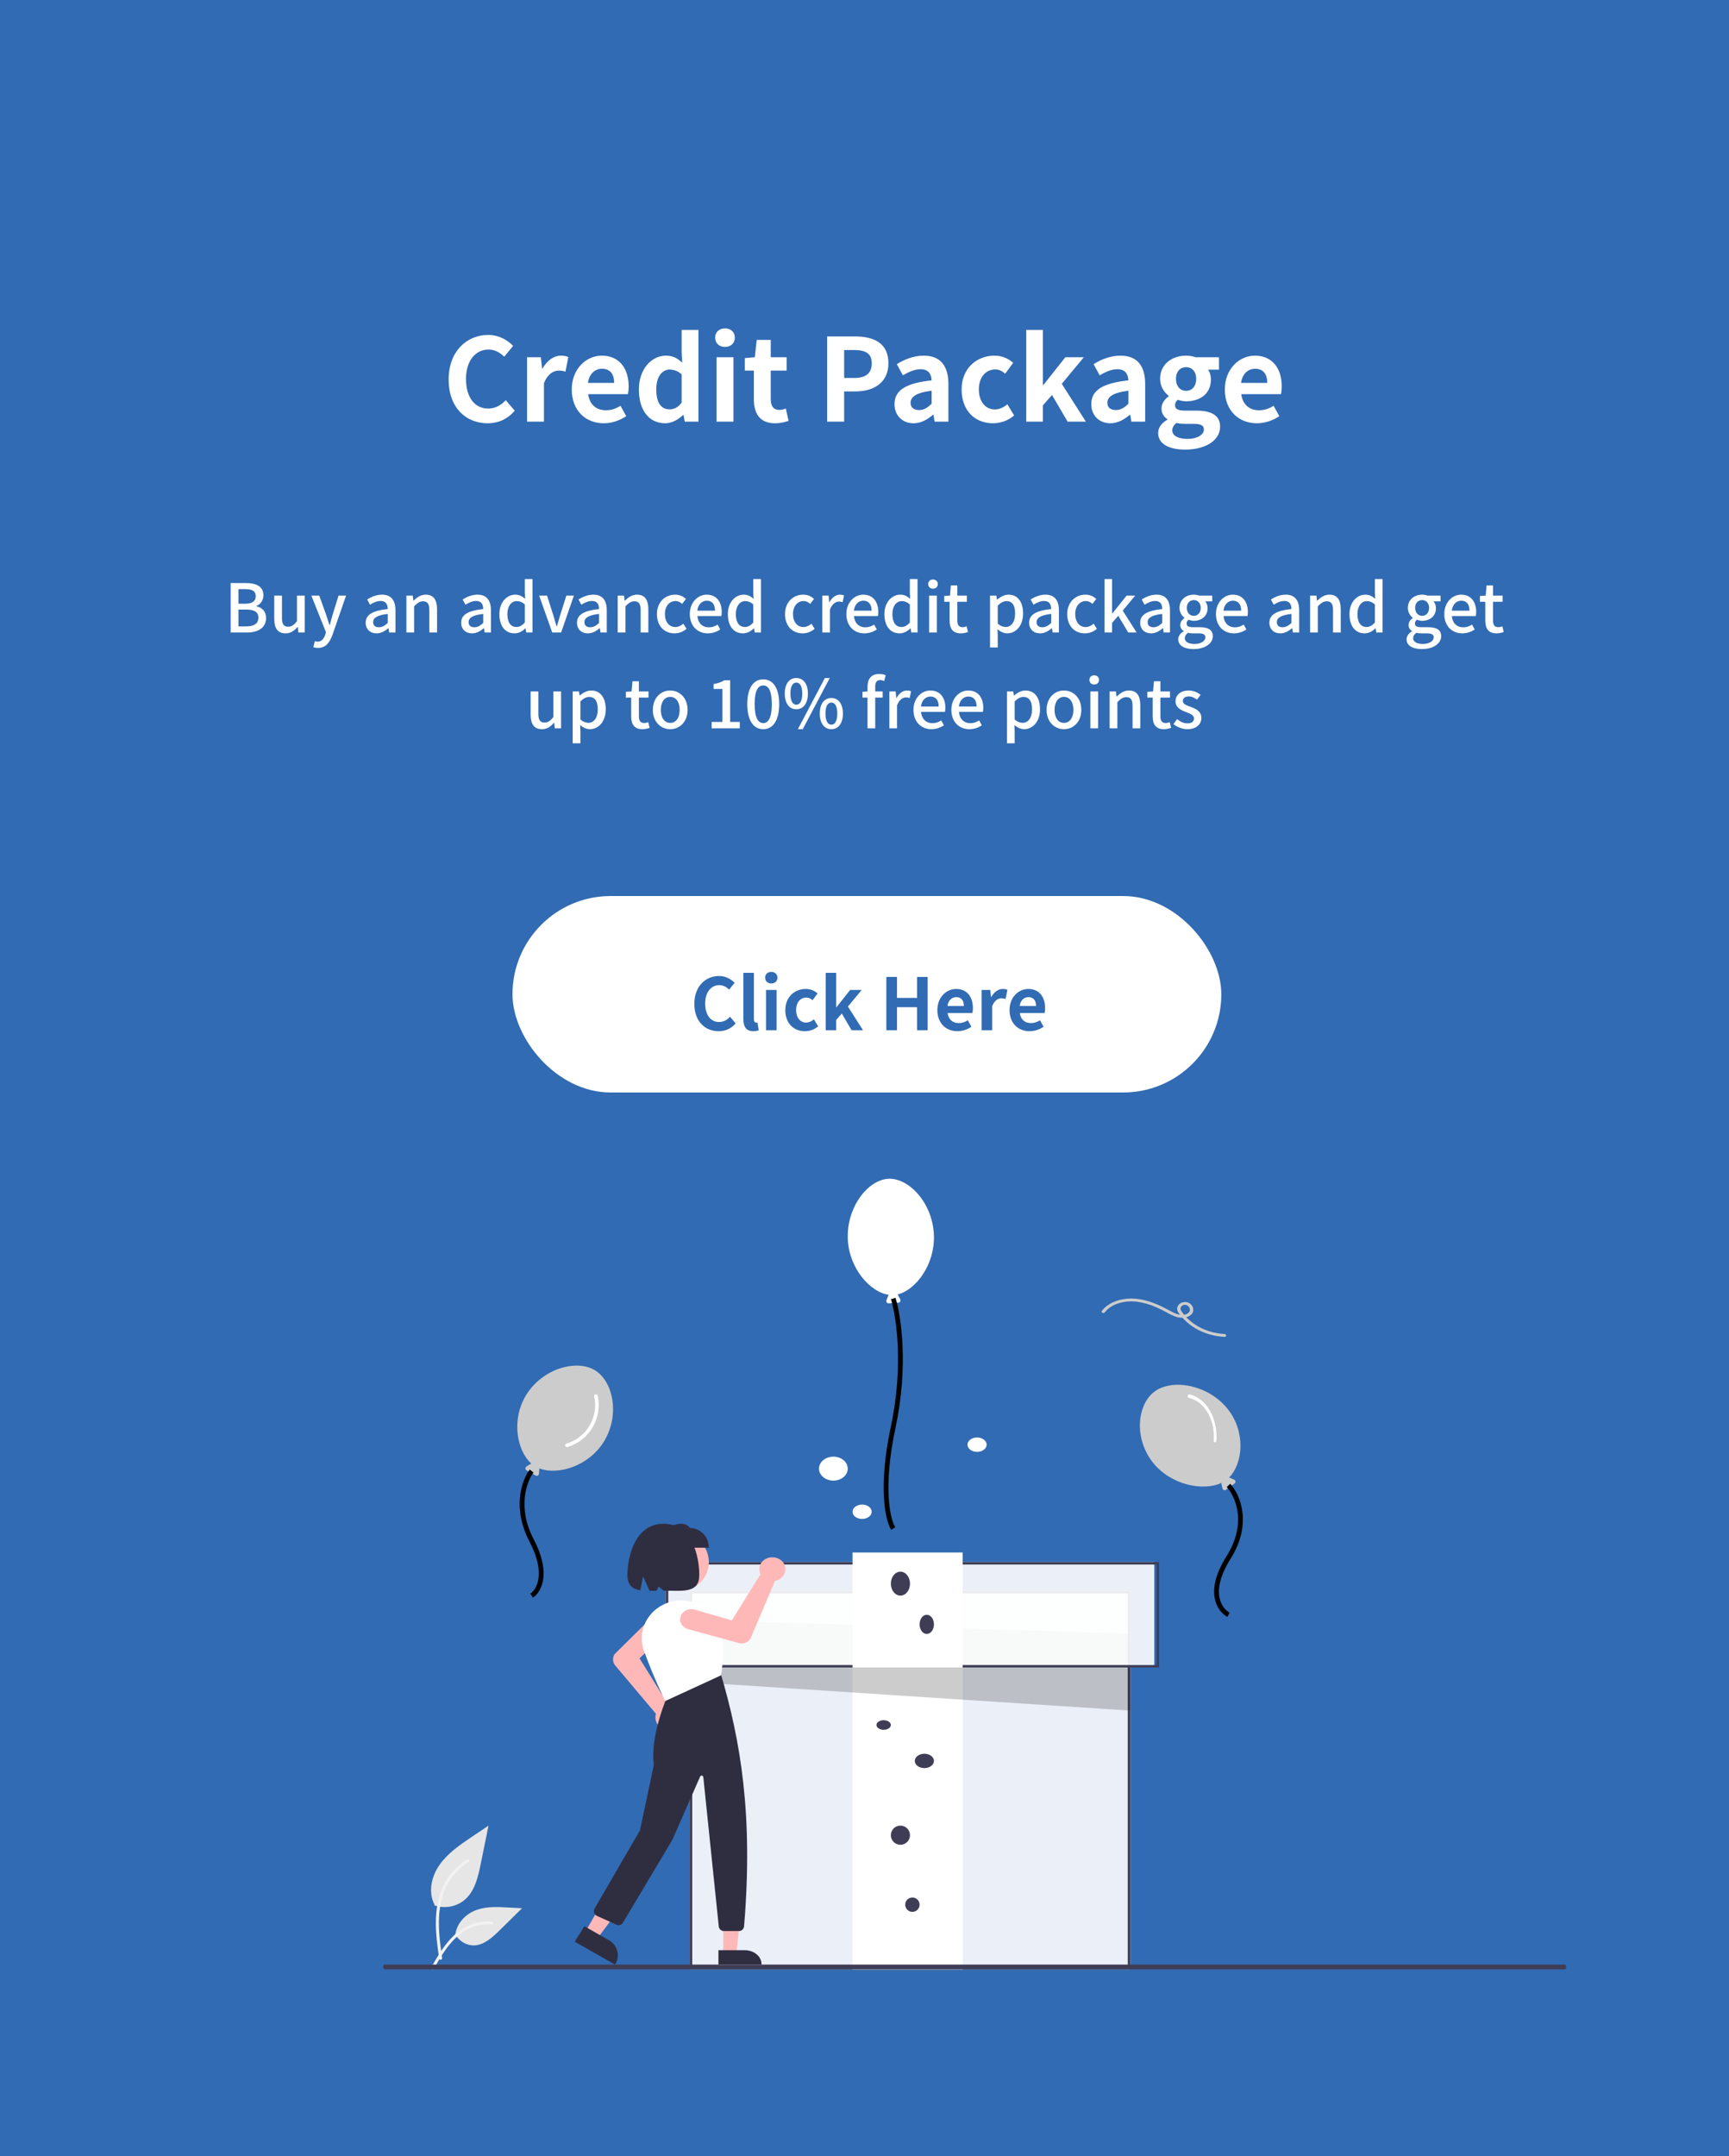 <svg width="361" height="450" viewBox="0 0 361 450" fill="none" xmlns="http://www.w3.org/2000/svg">
<rect width="361" height="450" fill="#316BB3"/>
<path d="M90.681 397.643C91.729 398.002 92.853 398.092 93.946 397.904C95.039 397.716 96.064 397.256 96.922 396.569C99.108 394.776 99.793 391.823 100.351 389.089L102 381L98.547 383.323C96.064 384.994 93.525 386.718 91.805 389.138C90.086 391.558 89.336 394.862 90.717 397.48" fill="#E6E6E6"/>
<path d="M91.694 408.772C91.248 405.575 90.79 402.336 91.103 399.104C91.381 396.234 92.27 393.432 94.079 391.133C95.04 389.915 96.208 388.872 97.533 388.05C97.878 387.835 98.196 388.374 97.852 388.588C95.56 390.014 93.788 392.121 92.79 394.605C91.688 397.366 91.511 400.376 91.701 403.309C91.816 405.083 92.059 406.846 92.304 408.606C92.323 408.685 92.311 408.769 92.27 408.84C92.229 408.912 92.162 408.965 92.083 408.989C92.002 409.011 91.916 409 91.843 408.959C91.77 408.918 91.717 408.851 91.694 408.771L91.694 408.772Z" fill="#F2F2F2"/>
<path d="M95 403.649C95.442 404.398 96.049 405.007 96.764 405.419C97.478 405.83 98.276 406.029 99.079 405.997C101.145 405.887 102.867 404.281 104.416 402.756L109 398.245L105.966 398.083C103.785 397.967 101.547 397.857 99.469 398.608C97.391 399.359 95.474 401.163 95.094 403.56" fill="#E6E6E6"/>
<path d="M90.041 410.583C92.154 406.87 94.605 402.743 98.984 401.424C100.202 401.058 101.479 400.927 102.746 401.038C103.145 401.072 103.045 401.684 102.647 401.65C100.523 401.475 98.403 402.032 96.644 403.227C94.951 404.371 93.633 405.962 92.518 407.649C91.835 408.682 91.223 409.76 90.611 410.835C90.415 411.179 89.843 410.931 90.041 410.583Z" fill="#F2F2F2"/>
<path d="M236 332H144V411H236V332Z" fill="white" fill-opacity="0.9"/>
<path d="M236 411H144V332H236V411ZM144.532 410.464H235.468V332.536H144.532V410.464Z" fill="#3F3D56"/>
<path d="M201 348H178V411H201V348Z" fill="white"/>
<path d="M201 348H178V411H201V348Z" fill="white"/>
<path opacity="0.2" d="M144 338V350.996L236 357L235.729 340.964L144 338Z" fill="black"/>
<path d="M241 326H139V348H241V326Z" fill="white" fill-opacity="0.9"/>
<path d="M242 348H139V326H242V348ZM139.534 347.488H241.466V326.512H139.534V347.488Z" fill="#3F3D56"/>
<path d="M201 324H178V348H201V324Z" fill="white"/>
<path d="M174 309C175.657 309 177 307.881 177 306.5C177 305.119 175.657 304 174 304C172.343 304 171 305.119 171 306.5C171 307.881 172.343 309 174 309Z" fill="white"/>
<path d="M188 333C189.105 333 190 331.881 190 330.5C190 329.119 189.105 328 188 328C186.895 328 186 329.119 186 330.5C186 331.881 186.895 333 188 333Z" fill="#3F3D56"/>
<path d="M188 385C189.105 385 190 384.105 190 383C190 381.895 189.105 381 188 381C186.895 381 186 381.895 186 383C186 384.105 186.895 385 188 385Z" fill="#3F3D56"/>
<path d="M180 317C181.105 317 182 316.328 182 315.5C182 314.672 181.105 314 180 314C178.895 314 178 314.672 178 315.5C178 316.328 178.895 317 180 317Z" fill="white"/>
<path d="M204 303C205.105 303 206 302.328 206 301.5C206 300.672 205.105 300 204 300C202.895 300 202 300.672 202 301.5C202 302.328 202.895 303 204 303Z" fill="white"/>
<path d="M193.5 341C194.328 341 195 340.105 195 339C195 337.895 194.328 337 193.5 337C192.672 337 192 337.895 192 339C192 340.105 192.672 341 193.5 341Z" fill="#3F3D56"/>
<path d="M184.5 361C185.328 361 186 360.552 186 360C186 359.448 185.328 359 184.5 359C183.672 359 183 359.448 183 360C183 360.552 183.672 361 184.5 361Z" fill="#3F3D56"/>
<path d="M193 369C194.105 369 195 368.328 195 367.5C195 366.672 194.105 366 193 366C191.895 366 191 366.672 191 367.5C191 368.328 191.895 369 193 369Z" fill="#3F3D56"/>
<path d="M190.5 399C191.328 399 192 398.328 192 397.5C192 396.672 191.328 396 190.5 396C189.672 396 189 396.672 189 397.5C189 398.328 189.672 399 190.5 399Z" fill="#3F3D56"/>
<path d="M326.734 411H80.266C80.195 411 80.128 410.947 80.078 410.854C80.028 410.76 80 410.633 80 410.5C80 410.367 80.028 410.24 80.078 410.146C80.128 410.053 80.195 410 80.266 410H326.734C326.805 410 326.872 410.053 326.922 410.146C326.972 410.24 327 410.367 327 410.5C327 410.633 326.972 410.76 326.922 410.854C326.872 410.947 326.805 411 326.734 411Z" fill="#3F3D56"/>
<path d="M142 332C145.314 332 148 329.314 148 326C148 322.686 145.314 320 142 320C138.686 320 136 322.686 136 326C136 329.314 138.686 332 142 332Z" fill="#FFB8B8"/>
<path d="M139.428 361C139.355 361 139.282 360.997 139.209 360.99C138.847 360.96 138.496 360.854 138.178 360.678C137.86 360.502 137.583 360.261 137.365 359.97C137.146 359.679 136.992 359.346 136.911 358.991C136.83 358.636 136.825 358.268 136.896 357.911C136.913 357.828 136.934 357.746 136.959 357.666L128.468 347.601C128.191 347.27 128.028 346.859 128.003 346.428C127.978 345.997 128.092 345.57 128.329 345.21L128.344 345.191L135.987 337.638C136.405 337.225 136.968 336.996 137.554 337C138.14 337.004 138.7 337.241 139.112 337.66C139.523 338.078 139.752 338.643 139.748 339.23C139.744 339.817 139.507 340.379 139.09 340.791C139.08 340.801 139.071 340.81 139.061 340.819L133.525 346.094L139.585 355.842C139.7 355.848 139.814 355.862 139.927 355.884C140.554 356.009 141.112 356.364 141.493 356.878C141.874 357.393 142.05 358.031 141.988 358.669C141.925 359.306 141.629 359.898 141.156 360.329C140.683 360.76 140.067 360.999 139.428 361Z" fill="#FFB8B8"/>
<path d="M151 408H153.711L155 396L151 396L151 408Z" fill="#FFB8B8"/>
<path d="M150 407L155.497 407C156.426 407 157.317 407.306 157.974 407.851C158.631 408.396 159 409.135 159 409.905V410L150 410L150 407Z" fill="#2F2E41"/>
<path d="M122 403.529L124.386 405L131 396.171L127.479 394L122 403.529Z" fill="#FFB8B8"/>
<path d="M122.01 402L127.141 404.917C128.008 405.41 128.635 406.212 128.883 407.146C129.131 408.08 128.981 409.07 128.464 409.898L128.401 410L120 405.224L122.01 402Z" fill="#2F2E41"/>
<path d="M154.314 403H151.115C150.856 403 150.606 402.902 150.413 402.724C150.22 402.546 150.099 402.301 150.072 402.036L146.846 370.88C146.838 370.801 146.805 370.728 146.752 370.67C146.7 370.613 146.63 370.575 146.554 370.563C146.478 370.55 146.401 370.564 146.333 370.601C146.265 370.639 146.212 370.698 146.18 370.77L140.361 384.01L130.059 401.272C129.925 401.494 129.719 401.658 129.477 401.736C129.235 401.813 128.974 401.799 128.742 401.695L124.626 399.835C124.49 399.773 124.368 399.682 124.269 399.569C124.17 399.455 124.095 399.321 124.05 399.176C124.004 399.03 123.99 398.876 124.007 398.724C124.024 398.573 124.072 398.426 124.148 398.295L133.619 382L136.524 368.271C135.61 362.317 139.526 353.465 139.566 353.376L139.586 353.333L150.373 349L150.427 349.068C154.682 363.414 157.274 378.853 155.36 402.013C155.336 402.281 155.216 402.531 155.023 402.714C154.829 402.896 154.577 402.998 154.314 403Z" fill="#2F2E41"/>
<path d="M138.895 355L138.843 354.895C138.818 354.845 136.345 349.832 134.437 344.473C134.071 343.437 133.932 342.339 134.031 341.248C134.129 340.158 134.462 339.099 135.008 338.139C135.561 337.168 136.318 336.319 137.231 335.645C138.144 334.97 139.192 334.485 140.31 334.22C142.251 333.773 144.295 334.011 146.069 334.891C147.842 335.77 149.228 337.232 149.974 339.011C151.486 342.646 151.004 346.526 150.551 349.577L150.542 349.638L150.484 349.665L138.895 355Z" fill="white"/>
<path d="M148 323H139V318.896C140.975 318.075 142.908 317.377 144.077 318.896C145.117 318.896 146.115 319.329 146.851 320.098C147.587 320.868 148 321.912 148 323Z" fill="#2F2E41"/>
<path d="M138.5 318C132.64 318 131 324.837 131 328.695C131 330.846 132.045 331.615 133.687 331.875L134.267 328.996L135.626 331.999C136.087 332.001 136.572 331.993 137.074 331.984L137.535 331.102L138.562 331.969C142.675 331.974 146 332.532 146 328.695C146 324.837 144.562 318 138.5 318Z" fill="#2F2E41"/>
<path d="M163.663 326.292C163.7 326.353 163.734 326.416 163.766 326.481C163.922 326.802 164.002 327.149 164 327.499C163.998 327.85 163.915 328.196 163.756 328.516C163.596 328.835 163.365 329.121 163.076 329.353C162.786 329.585 162.447 329.759 162.078 329.864C161.992 329.888 161.905 329.908 161.817 329.924L156.776 341.771C156.609 342.158 156.31 342.486 155.922 342.706C155.533 342.927 155.077 343.027 154.621 342.994L154.596 342.989L143.669 340.001C143.073 339.837 142.573 339.465 142.279 338.967C141.985 338.469 141.92 337.885 142.1 337.343C142.279 336.802 142.688 336.347 143.236 336.079C143.785 335.811 144.428 335.752 145.024 335.915C145.037 335.918 145.051 335.922 145.065 335.926L152.796 338.181L158.781 328.541C158.728 328.441 158.683 328.338 158.646 328.232C158.444 327.643 158.489 327.006 158.774 326.445C159.059 325.885 159.563 325.441 160.188 325.199C160.813 324.957 161.515 324.935 162.157 325.137C162.8 325.339 163.336 325.75 163.663 326.292Z" fill="#FFB8B8"/>
<path d="M256.371 294.104C252.307 288.955 244.868 287.713 241.172 290.328C237.476 292.943 236.627 300.048 240.691 305.197C244.453 309.964 251.269 311.263 255.023 309.478C255.01 309.534 255.01 309.591 255.02 309.647L255.232 310.638C255.248 310.713 255.284 310.783 255.337 310.842C255.39 310.901 255.458 310.945 255.535 310.972C255.611 310.999 255.693 311.006 255.774 310.995C255.854 310.983 255.93 310.952 255.994 310.904L257.786 309.579C257.85 309.531 257.901 309.469 257.932 309.398C257.964 309.327 257.976 309.25 257.967 309.173C257.958 309.096 257.929 309.023 257.881 308.96C257.834 308.898 257.771 308.847 257.697 308.814L256.733 308.38C256.699 308.366 256.664 308.355 256.627 308.349C259.521 305.452 260.141 298.881 256.371 294.104Z" fill="#CCCCCC"/>
<path d="M248.205 291.723C249.776 292.052 251.191 293.16 252.159 294.82C253.126 296.48 253.572 298.565 253.404 300.644C253.369 301.12 253.935 301.117 253.97 300.644C254.132 298.403 253.643 296.164 252.602 294.377C251.56 292.589 250.043 291.385 248.355 291.006C247.999 290.927 247.846 291.643 248.205 291.723Z" fill="white"/>
<path d="M126.062 300.898C129.509 295.359 128.027 288.276 124.213 285.964C120.4 283.652 113.33 285.551 109.884 291.09C106.694 296.218 107.898 302.768 110.943 305.441C110.885 305.451 110.83 305.472 110.781 305.502L109.914 306.06C109.847 306.103 109.793 306.162 109.757 306.231C109.72 306.299 109.702 306.377 109.704 306.454C109.706 306.532 109.728 306.608 109.768 306.676C109.808 306.743 109.865 306.799 109.933 306.838L111.837 307.937C111.905 307.977 111.982 307.998 112.061 308C112.14 308.002 112.218 307.983 112.288 307.947C112.357 307.91 112.417 307.857 112.459 307.791C112.502 307.726 112.528 307.651 112.533 307.573L112.601 306.553C112.602 306.517 112.6 306.482 112.593 306.447C116.387 307.94 122.865 306.037 126.062 300.898Z" fill="#CCCCCC"/>
<path d="M124.057 291.402C124.519 293.491 124.173 295.679 123.09 297.517C122.007 299.354 120.27 300.699 118.238 301.275C117.774 301.412 118.054 302.119 118.515 301.983C120.697 301.338 122.557 299.88 123.723 297.903C124.89 295.925 125.276 293.573 124.804 291.319C124.704 290.843 123.957 290.923 124.057 291.402Z" fill="white"/>
<path d="M194.989 257.718C194.716 251.016 189.743 245.806 185.506 246.006C181.268 246.205 176.739 251.862 177.012 258.564C177.265 264.768 181.732 269.68 185.561 270.228C185.521 270.27 185.489 270.319 185.466 270.373L185.086 271.345C185.057 271.419 185.046 271.5 185.054 271.58C185.062 271.66 185.089 271.736 185.133 271.802C185.176 271.867 185.234 271.92 185.302 271.954C185.37 271.989 185.444 272.004 185.519 271.999L187.605 271.853C187.68 271.847 187.752 271.822 187.815 271.778C187.878 271.734 187.929 271.674 187.964 271.603C187.999 271.532 188.017 271.453 188.015 271.372C188.014 271.292 187.993 271.213 187.956 271.144L187.46 270.233C187.442 270.202 187.421 270.173 187.397 270.147C191.179 269.258 195.242 263.935 194.989 257.718Z" fill="white"/>
<path d="M255.659 278.401C253.906 278.308 252.204 277.864 250.692 277.106C249.18 276.348 247.903 275.298 246.963 274.041C246.7 273.685 246.356 273.293 246.538 272.855C246.602 272.687 246.731 272.542 246.904 272.444C247.078 272.346 247.285 272.3 247.493 272.315C248.03 272.37 248.377 272.815 248.443 273.242C248.519 273.725 248.115 274.105 247.618 274.285C246.402 274.724 245.175 274.045 244.184 273.504C241.927 272.27 239.444 271.154 236.709 271.013C234.179 270.883 231.465 271.723 230.057 273.58C229.811 273.905 230.423 274.206 230.668 273.882C232.063 272.04 234.885 271.378 237.339 271.663C238.801 271.858 240.213 272.264 241.514 272.863C242.188 273.159 242.842 273.488 243.483 273.833C244.093 274.193 244.739 274.507 245.415 274.77C246.541 275.162 248.032 275.131 248.819 274.229C249.553 273.388 248.986 271.988 247.758 271.751C247.489 271.706 247.21 271.719 246.948 271.787C246.686 271.856 246.448 271.978 246.255 272.144C246.063 272.309 245.922 272.513 245.845 272.736C245.768 272.959 245.758 273.194 245.815 273.422C245.937 273.917 246.378 274.402 246.719 274.807C247.744 276.027 249.079 277.037 250.627 277.763C252.174 278.489 253.894 278.911 255.66 279C256.114 279.019 256.113 278.42 255.659 278.401Z" fill="#CCCCCC"/>
<path d="M186.5 271C187.632 274.624 189.217 285.055 186.5 297.785C183.783 310.514 185.368 317.232 186.5 319" stroke="black"/>
<path d="M111 307C109.491 308.963 107.378 314.613 111 321.508C114.622 328.403 112.509 332.042 111 333" stroke="black"/>
<path d="M256.5 310C258.387 312.039 261.028 317.906 256.5 325.066C251.972 332.227 254.613 336.006 256.5 337" stroke="black"/>
<path d="M101.807 88.336C97.319 88.336 93.671 85.12 93.671 79.192C93.671 73.336 97.439 69.904 101.927 69.904C104.183 69.904 105.983 70.984 107.135 72.184L105.287 74.44C104.375 73.576 103.343 72.952 101.999 72.952C99.311 72.952 97.295 75.256 97.295 79.072C97.295 82.936 99.119 85.264 101.927 85.264C103.463 85.264 104.639 84.544 105.599 83.512L107.471 85.72C106.007 87.424 104.111 88.336 101.807 88.336ZM110.044 88V74.56H112.924L113.188 76.936H113.26C114.244 75.184 115.684 74.224 117.076 74.224C117.82 74.224 118.252 74.344 118.66 74.512L118.06 77.56C117.58 77.416 117.196 77.344 116.644 77.344C115.588 77.344 114.316 78.04 113.572 79.984V88H110.044ZM126.072 88.336C122.304 88.336 119.376 85.72 119.376 81.28C119.376 76.936 122.448 74.224 125.64 74.224C129.336 74.224 131.256 76.936 131.256 80.632C131.256 81.304 131.184 81.952 131.088 82.264H122.808C123.096 84.472 124.536 85.624 126.528 85.624C127.632 85.624 128.592 85.288 129.552 84.688L130.752 86.848C129.432 87.76 127.728 88.336 126.072 88.336ZM122.76 79.912H128.232C128.232 78.112 127.416 76.96 125.688 76.96C124.272 76.96 123.024 77.968 122.76 79.912ZM138.89 88.336C135.554 88.336 133.394 85.696 133.394 81.28C133.394 76.912 136.13 74.224 139.034 74.224C140.546 74.224 141.482 74.8 142.442 75.688L142.322 73.576V68.848H145.826V88H142.97L142.706 86.608H142.61C141.626 87.568 140.282 88.336 138.89 88.336ZM139.802 85.432C140.738 85.432 141.53 85.048 142.322 84.04V78.136C141.506 77.392 140.642 77.128 139.802 77.128C138.29 77.128 137.018 78.568 137.018 81.256C137.018 84.04 138.026 85.432 139.802 85.432ZM149.607 88V74.56H153.135V88H149.607ZM151.383 72.4C150.159 72.4 149.319 71.632 149.319 70.456C149.319 69.304 150.159 68.536 151.383 68.536C152.583 68.536 153.423 69.304 153.423 70.456C153.423 71.632 152.583 72.4 151.383 72.4ZM161.816 88.336C158.624 88.336 157.4 86.296 157.4 83.296V77.344H155.504V74.728L157.592 74.56L158 70.936H160.928V74.56H164.24V77.344H160.928V83.296C160.928 84.832 161.552 85.552 162.752 85.552C163.184 85.552 163.712 85.408 164.072 85.264L164.648 87.832C163.928 88.072 162.992 88.336 161.816 88.336ZM172.7 88V70.216H178.532C182.468 70.216 185.492 71.608 185.492 75.808C185.492 79.864 182.444 81.688 178.628 81.688H176.252V88H172.7ZM176.252 78.88H178.388C180.836 78.88 182.012 77.848 182.012 75.808C182.012 73.744 180.716 73.048 178.268 73.048H176.252V78.88ZM190.747 88.336C188.347 88.336 186.763 86.632 186.763 84.352C186.763 81.472 189.091 79.96 194.515 79.384C194.443 78.064 193.867 77.056 192.211 77.056C190.963 77.056 189.763 77.608 188.515 78.328L187.243 76C188.827 75.016 190.747 74.224 192.859 74.224C196.267 74.224 198.019 76.264 198.019 80.152V88H195.139L194.899 86.56H194.803C193.627 87.568 192.283 88.336 190.747 88.336ZM191.899 85.576C192.907 85.576 193.651 85.096 194.515 84.256V81.544C191.227 81.952 190.123 82.864 190.123 84.064C190.123 85.12 190.867 85.576 191.899 85.576ZM207.327 88.336C203.607 88.336 200.775 85.744 200.775 81.28C200.775 76.816 203.991 74.224 207.639 74.224C209.295 74.224 210.567 74.872 211.551 75.712L209.871 77.992C209.199 77.416 208.575 77.104 207.831 77.104C205.767 77.104 204.375 78.76 204.375 81.28C204.375 83.824 205.791 85.456 207.711 85.456C208.671 85.456 209.583 85 210.327 84.376L211.743 86.704C210.447 87.832 208.815 88.336 207.327 88.336ZM214.271 88V68.848H217.751V80.344H217.847L222.431 74.56H226.295L221.687 80.104L226.727 88H222.911L219.647 82.432L217.751 84.592V88H214.271ZM231.833 88.336C229.433 88.336 227.849 86.632 227.849 84.352C227.849 81.472 230.177 79.96 235.601 79.384C235.529 78.064 234.953 77.056 233.297 77.056C232.049 77.056 230.849 77.608 229.601 78.328L228.329 76C229.913 75.016 231.833 74.224 233.945 74.224C237.353 74.224 239.105 76.264 239.105 80.152V88H236.225L235.985 86.56H235.889C234.713 87.568 233.369 88.336 231.833 88.336ZM232.985 85.576C233.993 85.576 234.737 85.096 235.601 84.256V81.544C232.313 81.952 231.209 82.864 231.209 84.064C231.209 85.12 231.953 85.576 232.985 85.576ZM247.429 93.832C244.261 93.832 241.813 92.752 241.813 90.376C241.813 89.248 242.509 88.288 243.733 87.592V87.472C243.037 87.016 242.509 86.32 242.509 85.216C242.509 84.208 243.205 83.272 244.021 82.696V82.6C243.085 81.928 242.221 80.656 242.221 79.072C242.221 75.928 244.789 74.224 247.645 74.224C248.389 74.224 249.109 74.368 249.661 74.56H254.509V77.152H252.229C252.565 77.608 252.829 78.352 252.829 79.192C252.829 82.216 250.525 83.752 247.645 83.752C247.117 83.752 246.493 83.632 245.917 83.44C245.557 83.752 245.341 84.04 245.341 84.592C245.341 85.312 245.869 85.696 247.453 85.696H249.733C252.973 85.696 254.749 86.704 254.749 89.056C254.749 91.768 251.917 93.832 247.429 93.832ZM247.645 81.568C248.821 81.568 249.757 80.68 249.757 79.072C249.757 77.512 248.845 76.624 247.645 76.624C246.445 76.624 245.533 77.512 245.533 79.072C245.533 80.68 246.469 81.568 247.645 81.568ZM247.957 91.6C249.973 91.6 251.365 90.712 251.365 89.656C251.365 88.696 250.573 88.456 249.133 88.456H247.501C246.685 88.456 246.109 88.384 245.629 88.264C245.029 88.744 244.765 89.272 244.765 89.824C244.765 90.952 246.013 91.6 247.957 91.6ZM262.432 88.336C258.664 88.336 255.736 85.72 255.736 81.28C255.736 76.936 258.808 74.224 262 74.224C265.696 74.224 267.616 76.936 267.616 80.632C267.616 81.304 267.544 81.952 267.448 82.264H259.168C259.456 84.472 260.896 85.624 262.888 85.624C263.992 85.624 264.952 85.288 265.912 84.688L267.112 86.848C265.792 87.76 264.088 88.336 262.432 88.336ZM259.12 79.912H264.592C264.592 78.112 263.776 76.96 262.048 76.96C260.632 76.96 259.384 77.968 259.12 79.912Z" fill="white"/>
<path d="M48.161 132V121.682H51.353C53.467 121.682 54.993 122.368 54.993 124.23C54.993 125.21 54.447 126.148 53.523 126.456V126.526C54.699 126.778 55.553 127.576 55.553 128.976C55.553 131.02 53.887 132 51.605 132H48.161ZM49.785 125.994H51.171C52.739 125.994 53.397 125.406 53.397 124.44C53.397 123.362 52.669 122.956 51.213 122.956H49.785V125.994ZM49.785 130.726H51.423C53.033 130.726 53.957 130.152 53.957 128.892C53.957 127.73 53.061 127.212 51.423 127.212H49.785V130.726ZM59.627 132.182C57.975 132.182 57.261 131.104 57.261 129.144V124.3H58.871V128.948C58.871 130.264 59.249 130.796 60.159 130.796C60.873 130.796 61.363 130.46 62.007 129.648V124.3H63.617V132H62.301L62.175 130.838H62.133C61.433 131.65 60.677 132.182 59.627 132.182ZM66.39 135.22C65.998 135.22 65.69 135.164 65.424 135.066L65.732 133.806C65.872 133.848 66.096 133.918 66.292 133.918C67.132 133.918 67.622 133.302 67.902 132.476L68.056 131.944L65.004 124.3H66.656L68.084 128.262C68.308 128.948 68.546 129.718 68.784 130.432H68.854C69.05 129.732 69.26 128.962 69.456 128.262L70.688 124.3H72.256L69.428 132.462C68.826 134.114 68.014 135.22 66.39 135.22ZM78.62 132.182C77.29 132.182 76.352 131.314 76.352 129.956C76.352 128.304 77.752 127.45 80.958 127.1C80.944 126.204 80.622 125.42 79.488 125.42C78.676 125.42 77.92 125.784 77.262 126.204L76.66 125.112C77.458 124.608 78.536 124.104 79.768 124.104C81.686 124.104 82.568 125.322 82.568 127.366V132H81.252L81.126 131.118H81.07C80.37 131.72 79.544 132.182 78.62 132.182ZM79.11 130.908C79.782 130.908 80.328 130.586 80.958 130.012V128.122C78.676 128.388 77.906 128.976 77.906 129.844C77.906 130.6 78.424 130.908 79.11 130.908ZM84.853 132V124.3H86.169L86.295 125.364H86.337C87.051 124.678 87.835 124.104 88.885 124.104C90.523 124.104 91.251 125.196 91.251 127.156V132H89.641V127.352C89.641 126.022 89.249 125.49 88.339 125.49C87.625 125.49 87.135 125.854 86.463 126.54V132H84.853ZM98.554 132.182C97.224 132.182 96.286 131.314 96.286 129.956C96.286 128.304 97.686 127.45 100.892 127.1C100.878 126.204 100.556 125.42 99.422 125.42C98.61 125.42 97.854 125.784 97.196 126.204L96.594 125.112C97.392 124.608 98.47 124.104 99.702 124.104C101.62 124.104 102.502 125.322 102.502 127.366V132H101.186L101.06 131.118H101.004C100.304 131.72 99.478 132.182 98.554 132.182ZM99.044 130.908C99.716 130.908 100.262 130.586 100.892 130.012V128.122C98.61 128.388 97.84 128.976 97.84 129.844C97.84 130.6 98.358 130.908 99.044 130.908ZM107.446 132.182C105.514 132.182 104.268 130.712 104.268 128.15C104.268 125.658 105.85 124.104 107.572 124.104C108.454 124.104 109.014 124.44 109.644 124.972L109.574 123.698V120.842H111.184V132H109.868L109.742 131.132H109.686C109.112 131.72 108.314 132.182 107.446 132.182ZM107.824 130.852C108.468 130.852 109.014 130.558 109.574 129.914V126.148C109 125.63 108.454 125.448 107.88 125.448C106.802 125.448 105.934 126.47 105.934 128.136C105.934 129.886 106.62 130.852 107.824 130.852ZM115.299 132L112.569 124.3H114.221L115.537 128.444C115.761 129.2 115.985 129.984 116.209 130.74H116.265C116.489 129.984 116.727 129.2 116.937 128.444L118.253 124.3H119.821L117.161 132H115.299ZM122.739 132.182C121.409 132.182 120.471 131.314 120.471 129.956C120.471 128.304 121.871 127.45 125.077 127.1C125.063 126.204 124.741 125.42 123.607 125.42C122.795 125.42 122.039 125.784 121.381 126.204L120.779 125.112C121.577 124.608 122.655 124.104 123.887 124.104C125.805 124.104 126.687 125.322 126.687 127.366V132H125.371L125.245 131.118H125.189C124.489 131.72 123.663 132.182 122.739 132.182ZM123.229 130.908C123.901 130.908 124.447 130.586 125.077 130.012V128.122C122.795 128.388 122.025 128.976 122.025 129.844C122.025 130.6 122.543 130.908 123.229 130.908ZM128.972 132V124.3H130.288L130.414 125.364H130.456C131.17 124.678 131.954 124.104 133.004 124.104C134.642 124.104 135.37 125.196 135.37 127.156V132H133.76V127.352C133.76 126.022 133.368 125.49 132.458 125.49C131.744 125.49 131.254 125.854 130.582 126.54V132H128.972ZM140.844 132.182C138.758 132.182 137.162 130.712 137.162 128.15C137.162 125.588 138.94 124.104 140.97 124.104C141.95 124.104 142.664 124.496 143.224 124.986L142.426 126.036C142.006 125.658 141.572 125.434 141.054 125.434C139.752 125.434 138.828 126.526 138.828 128.15C138.828 129.788 139.724 130.866 140.998 130.866C141.642 130.866 142.216 130.558 142.678 130.166L143.35 131.23C142.636 131.86 141.726 132.182 140.844 132.182ZM147.778 132.182C145.692 132.182 144.026 130.698 144.026 128.15C144.026 125.658 145.748 124.104 147.54 124.104C149.584 124.104 150.69 125.574 150.69 127.744C150.69 128.066 150.648 128.374 150.606 128.57H145.608C145.734 130.04 146.658 130.922 147.988 130.922C148.674 130.922 149.262 130.712 149.822 130.348L150.382 131.37C149.668 131.846 148.786 132.182 147.778 132.182ZM145.594 127.45H149.29C149.29 126.134 148.688 125.364 147.568 125.364C146.602 125.364 145.748 126.106 145.594 127.45ZM155.148 132.182C153.216 132.182 151.97 130.712 151.97 128.15C151.97 125.658 153.552 124.104 155.274 124.104C156.156 124.104 156.716 124.44 157.346 124.972L157.276 123.698V120.842H158.886V132H157.57L157.444 131.132H157.388C156.814 131.72 156.016 132.182 155.148 132.182ZM155.526 130.852C156.17 130.852 156.716 130.558 157.276 129.914V126.148C156.702 125.63 156.156 125.448 155.582 125.448C154.504 125.448 153.636 126.47 153.636 128.136C153.636 129.886 154.322 130.852 155.526 130.852ZM167.586 132.182C165.5 132.182 163.904 130.712 163.904 128.15C163.904 125.588 165.682 124.104 167.712 124.104C168.692 124.104 169.406 124.496 169.966 124.986L169.168 126.036C168.748 125.658 168.314 125.434 167.796 125.434C166.494 125.434 165.57 126.526 165.57 128.15C165.57 129.788 166.466 130.866 167.74 130.866C168.384 130.866 168.958 130.558 169.42 130.166L170.092 131.23C169.378 131.86 168.468 132.182 167.586 132.182ZM171.683 132V124.3H172.999L173.125 125.686H173.167C173.713 124.692 174.525 124.104 175.351 124.104C175.729 124.104 175.981 124.16 176.219 124.272L175.925 125.672C175.659 125.588 175.463 125.546 175.155 125.546C174.525 125.546 173.769 125.98 173.293 127.198V132H171.683ZM180.467 132.182C178.381 132.182 176.715 130.698 176.715 128.15C176.715 125.658 178.437 124.104 180.229 124.104C182.273 124.104 183.379 125.574 183.379 127.744C183.379 128.066 183.337 128.374 183.295 128.57H178.297C178.423 130.04 179.347 130.922 180.677 130.922C181.363 130.922 181.951 130.712 182.511 130.348L183.071 131.37C182.357 131.846 181.475 132.182 180.467 132.182ZM178.283 127.45H181.979C181.979 126.134 181.377 125.364 180.257 125.364C179.291 125.364 178.437 126.106 178.283 127.45ZM187.837 132.182C185.905 132.182 184.659 130.712 184.659 128.15C184.659 125.658 186.241 124.104 187.963 124.104C188.845 124.104 189.405 124.44 190.035 124.972L189.965 123.698V120.842H191.575V132H190.259L190.133 131.132H190.077C189.503 131.72 188.705 132.182 187.837 132.182ZM188.215 130.852C188.859 130.852 189.405 130.558 189.965 129.914V126.148C189.391 125.63 188.845 125.448 188.271 125.448C187.193 125.448 186.325 126.47 186.325 128.136C186.325 129.886 187.011 130.852 188.215 130.852ZM193.995 132V124.3H195.605V132H193.995ZM194.793 122.858C194.205 122.858 193.799 122.48 193.799 121.892C193.799 121.318 194.205 120.94 194.793 120.94C195.381 120.94 195.801 121.318 195.801 121.892C195.801 122.48 195.381 122.858 194.793 122.858ZM200.605 132.182C198.869 132.182 198.267 131.104 198.267 129.48V125.588H197.147V124.384L198.351 124.3L198.533 122.172H199.877V124.3H201.879V125.588H199.877V129.494C199.877 130.418 200.199 130.894 200.997 130.894C201.263 130.894 201.599 130.81 201.823 130.712L202.117 131.902C201.683 132.042 201.165 132.182 200.605 132.182ZM206.71 135.122V124.3H208.026L208.152 125.14H208.194C208.866 124.58 209.706 124.104 210.574 124.104C212.52 124.104 213.612 125.658 213.612 128.024C213.612 130.67 212.03 132.182 210.294 132.182C209.608 132.182 208.922 131.874 208.264 131.314L208.32 132.63V135.122H206.71ZM209.986 130.852C211.106 130.852 211.946 129.858 211.946 128.052C211.946 126.442 211.428 125.448 210.14 125.448C209.538 125.448 208.964 125.756 208.32 126.386V130.152C208.922 130.67 209.51 130.852 209.986 130.852ZM217.143 132.182C215.813 132.182 214.875 131.314 214.875 129.956C214.875 128.304 216.275 127.45 219.481 127.1C219.467 126.204 219.145 125.42 218.011 125.42C217.199 125.42 216.443 125.784 215.785 126.204L215.183 125.112C215.981 124.608 217.059 124.104 218.291 124.104C220.209 124.104 221.091 125.322 221.091 127.366V132H219.775L219.649 131.118H219.593C218.893 131.72 218.067 132.182 217.143 132.182ZM217.633 130.908C218.305 130.908 218.851 130.586 219.481 130.012V128.122C217.199 128.388 216.429 128.976 216.429 129.844C216.429 130.6 216.947 130.908 217.633 130.908ZM226.512 132.182C224.426 132.182 222.83 130.712 222.83 128.15C222.83 125.588 224.608 124.104 226.638 124.104C227.618 124.104 228.332 124.496 228.892 124.986L228.094 126.036C227.674 125.658 227.24 125.434 226.722 125.434C225.42 125.434 224.496 126.526 224.496 128.15C224.496 129.788 225.392 130.866 226.666 130.866C227.31 130.866 227.884 130.558 228.346 130.166L229.018 131.23C228.304 131.86 227.394 132.182 226.512 132.182ZM230.609 132V120.842H232.191V128.024H232.247L235.229 124.3H237.021L234.417 127.436L237.315 132H235.565L233.479 128.514L232.191 129.998V132H230.609ZM240.331 132.182C239.001 132.182 238.063 131.314 238.063 129.956C238.063 128.304 239.463 127.45 242.669 127.1C242.655 126.204 242.333 125.42 241.199 125.42C240.387 125.42 239.631 125.784 238.973 126.204L238.371 125.112C239.169 124.608 240.247 124.104 241.479 124.104C243.397 124.104 244.279 125.322 244.279 127.366V132H242.963L242.837 131.118H242.781C242.081 131.72 241.255 132.182 240.331 132.182ZM240.821 130.908C241.493 130.908 242.039 130.586 242.669 130.012V128.122C240.387 128.388 239.617 128.976 239.617 129.844C239.617 130.6 240.135 130.908 240.821 130.908ZM249.196 135.458C247.348 135.458 246.004 134.772 246.004 133.428C246.004 132.784 246.41 132.182 247.124 131.748V131.678C246.732 131.44 246.424 131.034 246.424 130.404C246.424 129.802 246.858 129.284 247.292 128.976V128.92C246.76 128.514 246.27 127.786 246.27 126.862C246.27 125.126 247.656 124.104 249.252 124.104C249.686 124.104 250.078 124.188 250.372 124.3H253.102V125.504H251.632C251.926 125.812 252.136 126.33 252.136 126.918C252.136 128.598 250.862 129.564 249.252 129.564C248.902 129.564 248.51 129.48 248.174 129.326C247.922 129.55 247.754 129.76 247.754 130.138C247.754 130.6 248.062 130.894 249.042 130.894H250.456C252.276 130.894 253.228 131.454 253.228 132.77C253.228 134.254 251.66 135.458 249.196 135.458ZM249.252 128.528C250.05 128.528 250.708 127.898 250.708 126.862C250.708 125.84 250.064 125.238 249.252 125.238C248.44 125.238 247.796 125.826 247.796 126.862C247.796 127.898 248.454 128.528 249.252 128.528ZM249.434 134.394C250.778 134.394 251.674 133.736 251.674 133.022C251.674 132.378 251.17 132.182 250.232 132.182H249.07C248.706 132.182 248.356 132.14 248.034 132.07C247.572 132.406 247.376 132.798 247.376 133.19C247.376 133.946 248.16 134.394 249.434 134.394ZM257.631 132.182C255.545 132.182 253.879 130.698 253.879 128.15C253.879 125.658 255.601 124.104 257.393 124.104C259.437 124.104 260.543 125.574 260.543 127.744C260.543 128.066 260.501 128.374 260.459 128.57H255.461C255.587 130.04 256.511 130.922 257.841 130.922C258.527 130.922 259.115 130.712 259.675 130.348L260.235 131.37C259.521 131.846 258.639 132.182 257.631 132.182ZM255.447 127.45H259.143C259.143 126.134 258.541 125.364 257.421 125.364C256.455 125.364 255.601 126.106 255.447 127.45ZM267.306 132.182C265.976 132.182 265.038 131.314 265.038 129.956C265.038 128.304 266.438 127.45 269.644 127.1C269.63 126.204 269.308 125.42 268.174 125.42C267.362 125.42 266.606 125.784 265.948 126.204L265.346 125.112C266.144 124.608 267.222 124.104 268.454 124.104C270.372 124.104 271.254 125.322 271.254 127.366V132H269.938L269.812 131.118H269.756C269.056 131.72 268.23 132.182 267.306 132.182ZM267.796 130.908C268.468 130.908 269.014 130.586 269.644 130.012V128.122C267.362 128.388 266.592 128.976 266.592 129.844C266.592 130.6 267.11 130.908 267.796 130.908ZM273.538 132V124.3H274.854L274.98 125.364H275.022C275.736 124.678 276.52 124.104 277.57 124.104C279.208 124.104 279.936 125.196 279.936 127.156V132H278.326V127.352C278.326 126.022 277.934 125.49 277.024 125.49C276.31 125.49 275.82 125.854 275.148 126.54V132H273.538ZM284.935 132.182C283.003 132.182 281.757 130.712 281.757 128.15C281.757 125.658 283.339 124.104 285.061 124.104C285.943 124.104 286.503 124.44 287.133 124.972L287.063 123.698V120.842H288.673V132H287.357L287.231 131.132H287.175C286.601 131.72 285.803 132.182 284.935 132.182ZM285.313 130.852C285.957 130.852 286.503 130.558 287.063 129.914V126.148C286.489 125.63 285.943 125.448 285.369 125.448C284.291 125.448 283.423 126.47 283.423 128.136C283.423 129.886 284.109 130.852 285.313 130.852ZM296.87 135.458C295.022 135.458 293.678 134.772 293.678 133.428C293.678 132.784 294.084 132.182 294.798 131.748V131.678C294.406 131.44 294.098 131.034 294.098 130.404C294.098 129.802 294.532 129.284 294.966 128.976V128.92C294.434 128.514 293.944 127.786 293.944 126.862C293.944 125.126 295.33 124.104 296.926 124.104C297.36 124.104 297.752 124.188 298.046 124.3H300.776V125.504H299.306C299.6 125.812 299.81 126.33 299.81 126.918C299.81 128.598 298.536 129.564 296.926 129.564C296.576 129.564 296.184 129.48 295.848 129.326C295.596 129.55 295.428 129.76 295.428 130.138C295.428 130.6 295.736 130.894 296.716 130.894H298.13C299.95 130.894 300.902 131.454 300.902 132.77C300.902 134.254 299.334 135.458 296.87 135.458ZM296.926 128.528C297.724 128.528 298.382 127.898 298.382 126.862C298.382 125.84 297.738 125.238 296.926 125.238C296.114 125.238 295.47 125.826 295.47 126.862C295.47 127.898 296.128 128.528 296.926 128.528ZM297.108 134.394C298.452 134.394 299.348 133.736 299.348 133.022C299.348 132.378 298.844 132.182 297.906 132.182H296.744C296.38 132.182 296.03 132.14 295.708 132.07C295.246 132.406 295.05 132.798 295.05 133.19C295.05 133.946 295.834 134.394 297.108 134.394ZM305.305 132.182C303.219 132.182 301.553 130.698 301.553 128.15C301.553 125.658 303.275 124.104 305.067 124.104C307.111 124.104 308.217 125.574 308.217 127.744C308.217 128.066 308.175 128.374 308.133 128.57H303.135C303.261 130.04 304.185 130.922 305.515 130.922C306.201 130.922 306.789 130.712 307.349 130.348L307.909 131.37C307.195 131.846 306.313 132.182 305.305 132.182ZM303.121 127.45H306.817C306.817 126.134 306.215 125.364 305.095 125.364C304.129 125.364 303.275 126.106 303.121 127.45ZM312.454 132.182C310.718 132.182 310.116 131.104 310.116 129.48V125.588H308.996V124.384L310.2 124.3L310.382 122.172H311.726V124.3H313.728V125.588H311.726V129.494C311.726 130.418 312.048 130.894 312.846 130.894C313.112 130.894 313.448 130.81 313.672 130.712L313.966 131.902C313.532 132.042 313.014 132.182 312.454 132.182ZM113.159 152.182C111.507 152.182 110.793 151.104 110.793 149.144V144.3H112.403V148.948C112.403 150.264 112.781 150.796 113.691 150.796C114.405 150.796 114.895 150.46 115.539 149.648V144.3H117.149V152H115.833L115.707 150.838H115.665C114.965 151.65 114.209 152.182 113.159 152.182ZM119.572 155.122V144.3H120.888L121.014 145.14H121.056C121.728 144.58 122.568 144.104 123.436 144.104C125.382 144.104 126.474 145.658 126.474 148.024C126.474 150.67 124.892 152.182 123.156 152.182C122.47 152.182 121.784 151.874 121.126 151.314L121.182 152.63V155.122H119.572ZM122.848 150.852C123.968 150.852 124.808 149.858 124.808 148.052C124.808 146.442 124.29 145.448 123.002 145.448C122.4 145.448 121.826 145.756 121.182 146.386V150.152C121.784 150.67 122.372 150.852 122.848 150.852ZM134.125 152.182C132.389 152.182 131.787 151.104 131.787 149.48V145.588H130.667V144.384L131.871 144.3L132.053 142.172H133.397V144.3H135.399V145.588H133.397V149.494C133.397 150.418 133.719 150.894 134.517 150.894C134.783 150.894 135.119 150.81 135.343 150.712L135.637 151.902C135.203 152.042 134.685 152.182 134.125 152.182ZM139.934 152.182C138.03 152.182 136.308 150.712 136.308 148.15C136.308 145.588 138.03 144.104 139.934 144.104C141.838 144.104 143.56 145.588 143.56 148.15C143.56 150.712 141.838 152.182 139.934 152.182ZM139.934 150.866C141.152 150.866 141.908 149.788 141.908 148.15C141.908 146.526 141.152 145.434 139.934 145.434C138.73 145.434 137.974 146.526 137.974 148.15C137.974 149.788 138.73 150.866 139.934 150.866ZM148.584 152V150.67H150.838V143.782H148.99V142.76C149.956 142.592 150.642 142.34 151.23 141.976H152.448V150.67H154.464V152H148.584ZM159.354 152.182C157.31 152.182 156.022 150.32 156.022 146.946C156.022 143.572 157.31 141.78 159.354 141.78C161.412 141.78 162.686 143.586 162.686 146.946C162.686 150.32 161.412 152.182 159.354 152.182ZM159.354 150.908C160.404 150.908 161.146 149.83 161.146 146.946C161.146 144.062 160.404 143.054 159.354 143.054C158.304 143.054 157.562 144.062 157.562 146.946C157.562 149.83 158.304 150.908 159.354 150.908ZM166.261 148.024C164.819 148.024 163.853 146.82 163.853 144.748C163.853 142.676 164.819 141.5 166.261 141.5C167.703 141.5 168.683 142.676 168.683 144.748C168.683 146.82 167.703 148.024 166.261 148.024ZM166.261 147.072C166.989 147.072 167.507 146.33 167.507 144.748C167.507 143.152 166.989 142.452 166.261 142.452C165.547 142.452 165.029 143.152 165.029 144.748C165.029 146.33 165.547 147.072 166.261 147.072ZM166.583 152.182L172.225 141.5H173.247L167.605 152.182H166.583ZM173.583 152.182C172.141 152.182 171.161 150.992 171.161 148.92C171.161 146.848 172.141 145.672 173.583 145.672C175.011 145.672 175.991 146.848 175.991 148.92C175.991 150.992 175.011 152.182 173.583 152.182ZM173.583 151.244C174.297 151.244 174.815 150.502 174.815 148.92C174.815 147.324 174.297 146.624 173.583 146.624C172.855 146.624 172.351 147.324 172.351 148.92C172.351 150.502 172.855 151.244 173.583 151.244ZM181.13 152V145.588H180.08V144.384L181.13 144.3V143.334C181.13 141.752 181.844 140.66 183.566 140.66C184.084 140.66 184.574 140.772 184.924 140.912L184.602 142.13C184.322 142.004 184.028 141.934 183.762 141.934C183.076 141.934 182.74 142.382 182.74 143.32V144.3H184.294V145.588H182.74V152H181.13ZM185.69 152V144.3H187.006L187.132 145.686H187.174C187.72 144.692 188.532 144.104 189.358 144.104C189.736 144.104 189.988 144.16 190.226 144.272L189.932 145.672C189.666 145.588 189.47 145.546 189.162 145.546C188.532 145.546 187.776 145.98 187.3 147.198V152H185.69ZM194.474 152.182C192.388 152.182 190.722 150.698 190.722 148.15C190.722 145.658 192.444 144.104 194.236 144.104C196.28 144.104 197.386 145.574 197.386 147.744C197.386 148.066 197.344 148.374 197.302 148.57H192.304C192.43 150.04 193.354 150.922 194.684 150.922C195.37 150.922 195.958 150.712 196.518 150.348L197.078 151.37C196.364 151.846 195.482 152.182 194.474 152.182ZM192.29 147.45H195.986C195.986 146.134 195.384 145.364 194.264 145.364C193.298 145.364 192.444 146.106 192.29 147.45ZM202.39 152.182C200.304 152.182 198.638 150.698 198.638 148.15C198.638 145.658 200.36 144.104 202.152 144.104C204.196 144.104 205.302 145.574 205.302 147.744C205.302 148.066 205.26 148.374 205.218 148.57H200.22C200.346 150.04 201.27 150.922 202.6 150.922C203.286 150.922 203.874 150.712 204.434 150.348L204.994 151.37C204.28 151.846 203.398 152.182 202.39 152.182ZM200.206 147.45H203.902C203.902 146.134 203.3 145.364 202.18 145.364C201.214 145.364 200.36 146.106 200.206 147.45ZM210.244 155.122V144.3H211.56L211.686 145.14H211.728C212.4 144.58 213.24 144.104 214.108 144.104C216.054 144.104 217.146 145.658 217.146 148.024C217.146 150.67 215.564 152.182 213.828 152.182C213.142 152.182 212.456 151.874 211.798 151.314L211.854 152.63V155.122H210.244ZM213.52 150.852C214.64 150.852 215.48 149.858 215.48 148.052C215.48 146.442 214.962 145.448 213.674 145.448C213.072 145.448 212.498 145.756 211.854 146.386V150.152C212.456 150.67 213.044 150.852 213.52 150.852ZM222.143 152.182C220.239 152.182 218.517 150.712 218.517 148.15C218.517 145.588 220.239 144.104 222.143 144.104C224.047 144.104 225.769 145.588 225.769 148.15C225.769 150.712 224.047 152.182 222.143 152.182ZM222.143 150.866C223.361 150.866 224.117 149.788 224.117 148.15C224.117 146.526 223.361 145.434 222.143 145.434C220.939 145.434 220.183 146.526 220.183 148.15C220.183 149.788 220.939 150.866 222.143 150.866ZM227.662 152V144.3H229.272V152H227.662ZM228.46 142.858C227.872 142.858 227.466 142.48 227.466 141.892C227.466 141.318 227.872 140.94 228.46 140.94C229.048 140.94 229.468 141.318 229.468 141.892C229.468 142.48 229.048 142.858 228.46 142.858ZM231.682 152V144.3H232.998L233.124 145.364H233.166C233.88 144.678 234.664 144.104 235.714 144.104C237.352 144.104 238.08 145.196 238.08 147.156V152H236.47V147.352C236.47 146.022 236.078 145.49 235.168 145.49C234.454 145.49 233.964 145.854 233.292 146.54V152H231.682ZM243.008 152.182C241.272 152.182 240.67 151.104 240.67 149.48V145.588H239.55V144.384L240.754 144.3L240.936 142.172H242.28V144.3H244.282V145.588H242.28V149.494C242.28 150.418 242.602 150.894 243.4 150.894C243.666 150.894 244.002 150.81 244.226 150.712L244.52 151.902C244.086 152.042 243.568 152.182 243.008 152.182ZM247.905 152.182C246.841 152.182 245.763 151.734 245.007 151.118L245.763 150.082C246.449 150.614 247.121 150.964 247.947 150.964C248.871 150.964 249.305 150.516 249.305 149.928C249.305 149.228 248.437 148.92 247.611 148.598C246.575 148.206 245.441 147.66 245.441 146.358C245.441 145.07 246.477 144.104 248.185 144.104C249.207 144.104 250.061 144.524 250.677 145.014L249.921 146.008C249.389 145.616 248.843 145.336 248.213 145.336C247.359 145.336 246.967 145.756 246.967 146.288C246.967 146.946 247.723 147.198 248.563 147.506C249.641 147.912 250.831 148.388 250.831 149.844C250.831 151.132 249.809 152.182 247.905 152.182Z" fill="white"/>
<g filter="url(#filter0_d_39_8360)">
<rect x="107" y="183" width="148" height="41" rx="20.5" fill="white"/>
<path d="M150.056 211.21C147.251 211.21 144.971 209.2 144.971 205.495C144.971 201.835 147.326 199.69 150.131 199.69C151.541 199.69 152.666 200.365 153.386 201.115L152.231 202.525C151.661 201.985 151.016 201.595 150.176 201.595C148.496 201.595 147.236 203.035 147.236 205.42C147.236 207.835 148.376 209.29 150.131 209.29C151.091 209.29 151.826 208.84 152.426 208.195L153.596 209.575C152.681 210.64 151.496 211.21 150.056 211.21ZM157.275 211.21C155.745 211.21 155.205 210.205 155.205 208.645V199.03H157.41V208.735C157.41 209.245 157.635 209.41 157.845 209.41C157.935 209.41 157.995 209.41 158.145 209.38L158.415 211.015C158.16 211.12 157.8 211.21 157.275 211.21ZM159.936 211V202.6H162.141V211H159.936ZM161.046 201.25C160.281 201.25 159.756 200.77 159.756 200.035C159.756 199.315 160.281 198.835 161.046 198.835C161.796 198.835 162.321 199.315 162.321 200.035C162.321 200.77 161.796 201.25 161.046 201.25ZM168.062 211.21C165.737 211.21 163.967 209.59 163.967 206.8C163.967 204.01 165.977 202.39 168.257 202.39C169.292 202.39 170.087 202.795 170.702 203.32L169.652 204.745C169.232 204.385 168.842 204.19 168.377 204.19C167.087 204.19 166.217 205.225 166.217 206.8C166.217 208.39 167.102 209.41 168.302 209.41C168.902 209.41 169.472 209.125 169.937 208.735L170.822 210.19C170.012 210.895 168.992 211.21 168.062 211.21ZM172.402 211V199.03H174.577V206.215H174.637L177.502 202.6H179.917L177.037 206.065L180.187 211H177.802L175.762 207.52L174.577 208.87V211H172.402ZM185.062 211V199.885H187.282V204.265H191.482V199.885H193.687V211H191.482V206.2H187.282V211H185.062ZM199.895 211.21C197.54 211.21 195.71 209.575 195.71 206.8C195.71 204.085 197.63 202.39 199.625 202.39C201.935 202.39 203.135 204.085 203.135 206.395C203.135 206.815 203.09 207.22 203.03 207.415H197.855C198.035 208.795 198.935 209.515 200.18 209.515C200.87 209.515 201.47 209.305 202.07 208.93L202.82 210.28C201.995 210.85 200.93 211.21 199.895 211.21ZM197.825 205.945H201.245C201.245 204.82 200.735 204.1 199.655 204.1C198.77 204.1 197.99 204.73 197.825 205.945ZM204.951 211V202.6H206.751L206.916 204.085H206.961C207.576 202.99 208.476 202.39 209.346 202.39C209.811 202.39 210.081 202.465 210.336 202.57L209.961 204.475C209.661 204.385 209.421 204.34 209.076 204.34C208.416 204.34 207.621 204.775 207.156 205.99V211H204.951ZM214.968 211.21C212.613 211.21 210.783 209.575 210.783 206.8C210.783 204.085 212.703 202.39 214.698 202.39C217.008 202.39 218.208 204.085 218.208 206.395C218.208 206.815 218.163 207.22 218.103 207.415H212.928C213.108 208.795 214.008 209.515 215.253 209.515C215.943 209.515 216.543 209.305 217.143 208.93L217.893 210.28C217.068 210.85 216.003 211.21 214.968 211.21ZM212.898 205.945H216.318C216.318 204.82 215.808 204.1 214.728 204.1C213.843 204.1 213.063 204.73 212.898 205.945Z" fill="#316BB3"/>
</g>
<defs>
<filter id="filter0_d_39_8360" x="103" y="183" width="156" height="49" filterUnits="userSpaceOnUse" color-interpolation-filters="sRGB">
<feFlood flood-opacity="0" result="BackgroundImageFix"/>
<feColorMatrix in="SourceAlpha" type="matrix" values="0 0 0 0 0 0 0 0 0 0 0 0 0 0 0 0 0 0 127 0" result="hardAlpha"/>
<feOffset dy="4"/>
<feGaussianBlur stdDeviation="2"/>
<feComposite in2="hardAlpha" operator="out"/>
<feColorMatrix type="matrix" values="0 0 0 0 0 0 0 0 0 0 0 0 0 0 0 0 0 0 0.25 0"/>
<feBlend mode="normal" in2="BackgroundImageFix" result="effect1_dropShadow_39_8360"/>
<feBlend mode="normal" in="SourceGraphic" in2="effect1_dropShadow_39_8360" result="shape"/>
</filter>
</defs>
</svg>
